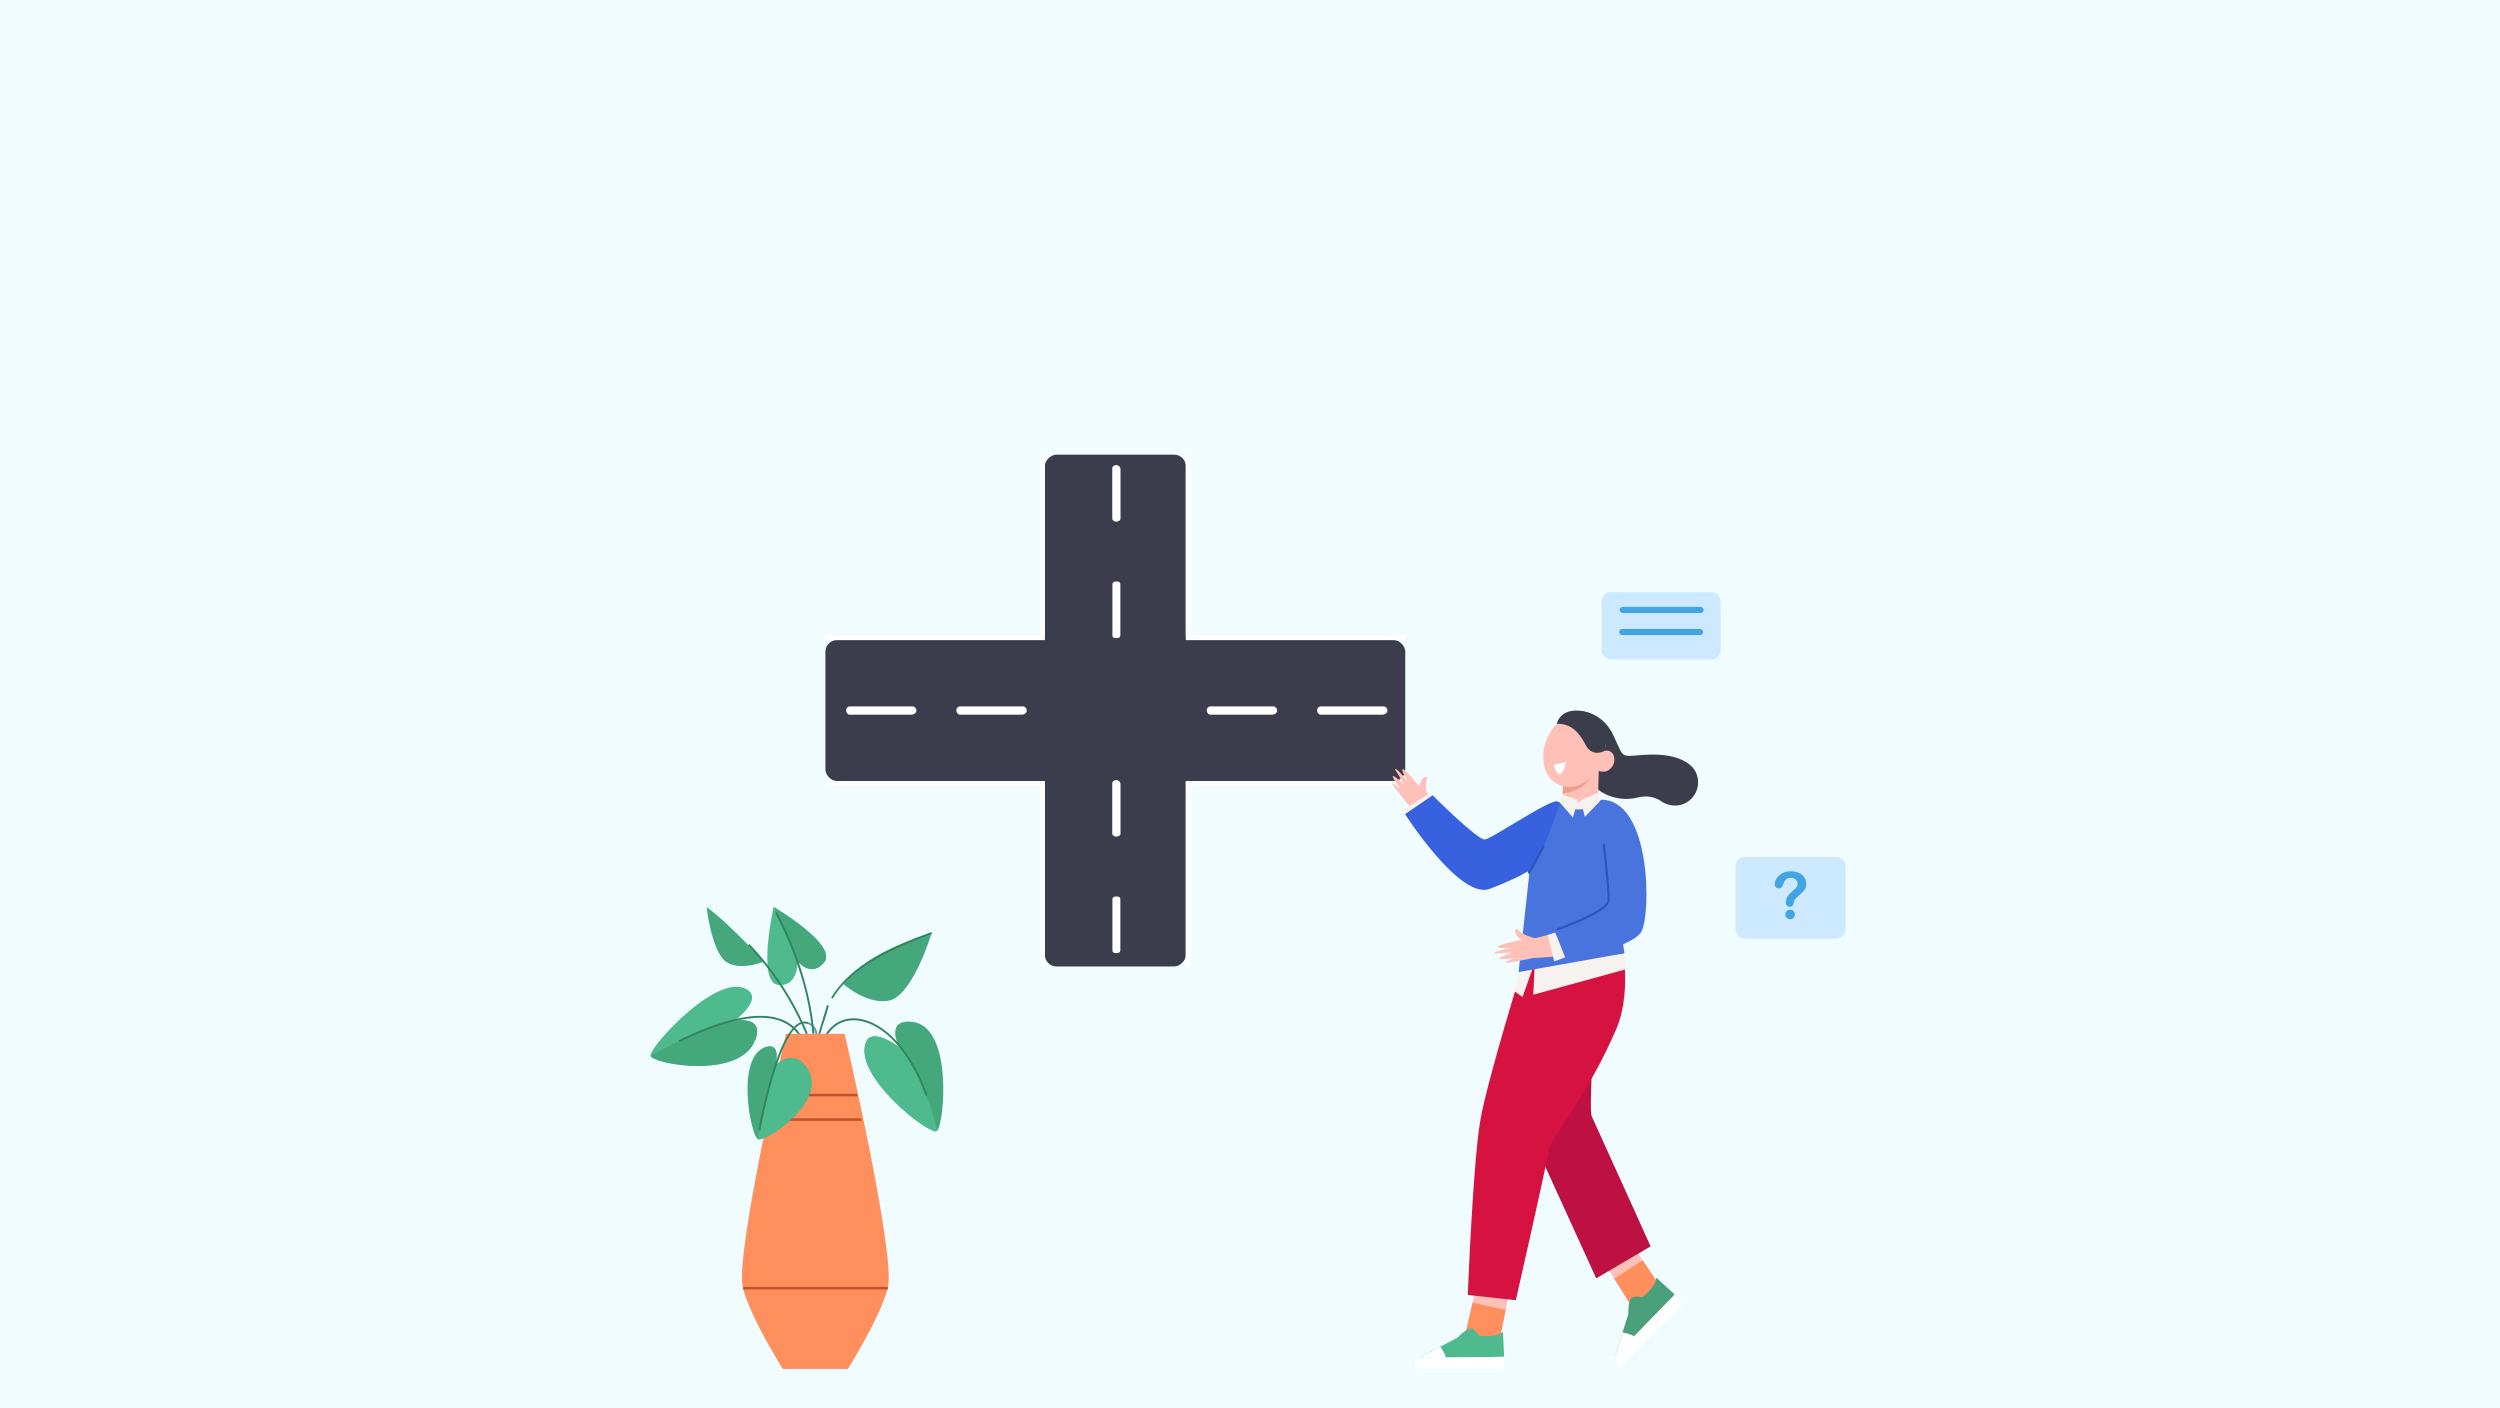 <?xml version="1.0" encoding="UTF-8"?>
<svg id="Layer_1" xmlns="http://www.w3.org/2000/svg" viewBox="0 0 1922.05 1082.35">
  <rect width="1922.05" height="1082.35" fill="#f0fcff"/>
  <g>
    <g>
      <g>
        <g>
          <rect x="634.6" y="492.11" width="445.79" height="108.34" rx="8.89" ry="8.89" fill="#3b3d4c"/>
          <rect x="634.63" y="488.36" width="445.79" height="3.75" fill="#fff"/>
          <rect x="634.56" y="600.46" width="445.79" height="3.75" fill="#fff"/>
        </g>
        <path d="M1062.97,549.47l-48.11-.03c-.93-.24-2.27-1.59-2.27-3.24v-.13c0-1.65,1.35-2.99,3-2.99l48.11.03c1.65,0,2.99,1.35,2.99,3v.13c0,1.65-1.35,2.99-3.72,3.23Z" fill="#fff"/>
        <path d="M978.17,549.47l-48.11-.03c-.93-.24-2.27-1.59-2.27-3.24v-.13c0-1.65,1.35-2.99,3-2.99l48.11.03c1.65,0,2.99,1.35,2.99,3v.13c0,1.65-1.35,2.99-3.72,3.23Z" fill="#fff"/>
        <path d="M785.63,549.47l-48.11-.03c-.93-.24-2.27-1.59-2.27-3.24v-.13c0-1.65,1.35-2.99,3-2.99l48.11.03c1.65,0,2.99,1.35,2.99,3v.13c0,1.65-1.35,2.99-3.72,3.23Z" fill="#fff"/>
        <path d="M700.83,549.47l-48.11-.03c-.93-.24-2.27-1.59-2.27-3.24v-.13c0-1.65,1.35-2.99,3-2.99l48.11.03c1.65,0,2.99,1.35,2.99,3v.13c0,1.65-1.35,2.99-3.72,3.23Z" fill="#fff"/>
      </g>
      <g>
        <rect x="660.76" y="492.11" width="393.46" height="108.34" rx="8.89" ry="8.89" transform="translate(311.21 1403.78) rotate(-90)" fill="#3b3d4c"/>
        <rect x="799.57" y="600.64" width="3.75" height="142.37" fill="#fff"/>
        <rect x="799.57" y="349.56" width="3.75" height="139.74" fill="#fff"/>
        <rect x="911.66" y="349.56" width="3.75" height="139.74" fill="#fff"/>
        <rect x="911.66" y="600.64" width="3.75" height="142.37" fill="#fff"/>
        <rect x="836.57" y="707.94" width="43.46" height="6.11" rx="1.99" ry="1.99" transform="translate(147.3 1569.3) rotate(-90)" fill="#fff"/>
        <path d="M861.48,602.74v38.65c-.24.74-1.59,1.83-3.23,1.83h-.13c-1.65,0-2.99-1.08-2.99-2.41v-38.65c0-1.32,1.35-2.41,2.99-2.41h.13c1.65,0,2.99,1.08,3.23,2.98Z" fill="#fff"/>
        <path d="M861.48,360.57v38.65c-.24.74-1.59,1.83-3.23,1.83h-.13c-1.65,0-2.99-1.08-2.99-2.41v-38.65c0-1.32,1.35-2.41,2.99-2.41h.13c1.65,0,2.99,1.08,3.23,2.98Z" fill="#fff"/>
        <rect x="836.57" y="465.77" width="43.46" height="6.11" rx="1.99" ry="1.99" transform="translate(389.47 1327.13) rotate(-90)" fill="#fff"/>
      </g>
    </g>
    <g>
      <g>
        <g>
          <g>
            <g>
              <polygon points="1218.58 947.34 1260.68 1014.29 1281.09 996.09 1240.14 934.82 1218.58 947.34" fill="#ffc0b8"/>
              <path d="M1262.92,968.9l18.18,27.19-20.42,18.19-19.67-31.28c7.4-4.55,14.7-9.26,21.91-14.1Z" fill="#ff8f5c"/>
            </g>
            <g>
              <path d="M1287.62,995.28l-45.71,47.01,10.02-32.17s-.6-10.06,2.94-12.83c0,0,2.37-.79,7.89,0,0,0,10.45-8.1,10.64-15.01l14.22,13Z" fill="#4ba07c"/>
              <path d="M1247.47,1024.39s6.59,1.19,9.13,3.16l-14.69,14.74,5.56-17.91Z" fill="#fff"/>
              <path d="M1287.62,995.28s4.75,4.69,6.63,6.57l-48.43,48.55s-5.17-4-3.91-8.11l45.71-47.01Z" fill="#fff"/>
            </g>
          </g>
          <path d="M1223.82,799.07c.74,23.03-1.92,55.22,0,59.33,4.69,10.06,45.2,99.82,45.2,99.82l-41.82,24.59-47.96-105.17-18.43-70.76c19.4,3.18,43.66-11.29,63.01-7.81Z" fill="#bc1142"/>
        </g>
        <g>
          <g>
            <g>
              <polygon points="1141.55 960.41 1123.89 1037.5 1151.19 1039.1 1165.64 966.84 1141.55 960.41" fill="#ffc0b8"/>
              <path d="M1157.6,1007.03l-6.41,32.07-27.3-1.61,8.25-36.02c8.45,2.03,16.94,3.87,25.46,5.55Z" fill="#ff8f5c"/>
            </g>
            <g>
              <path d="M1156.37,1043.15l-65.57.84,29.85-15.62s6.7-7.53,11.16-6.98c0,0,2.23,1.12,5.58,5.58,0,0,13.11,1.67,18.14-3.07l.84,19.25Z" fill="#4fba8e"/>
              <path d="M1107.41,1035.28s3.81,5.51,4.21,8.7h-20.81s16.61-8.7,16.61-8.7Z" fill="#fff"/>
              <path d="M1156.37,1043.15s.03,6.67.03,9.33h-68.58s-.82-6.49,2.98-8.49l65.57-.84Z" fill="#fff"/>
            </g>
          </g>
          <path d="M1245.01,716.54c.79.05,10.9,43.47-2.27,74.33-22.07,51.75-50.52,83.89-51.88,92.96-1.65,10.97-25.46,115.82-25.46,115.82l-36.94-4.07s3.94-101.17,9.67-134.36c5.52-31.96,34.61-125.03,34.61-125.03l72.28-19.66Z" fill="#d61241"/>
        </g>
      </g>
      <g>
        <path d="M1209.85,546.72s20.47-2.95,30.65,18.83c8.71,18.65,4.64,15.87,24.35,14.75,12.34-.7,24.96.52,33.85,7.27,9.03,6.86,9.08,20.46.36,27.7h0c-6.18,5.14-14.96,5.41-21.61.9-4.42-3-10.55-5.04-18.44-3-18.44,4.77-41.26-6.86-39-25.45,2.26-18.59-10.17-41.01-10.17-41.01Z" fill="#3b3d4c"/>
        <g>
          <g>
            <path d="M1223.41,550.1c1.6.73,3.11,1.72,4.51,3,12.49,11.41,5.36,34.36-5.29,44.91-5.9,5.84-14.66,8.71-22.44,6.01-11.39-3.94-15.24-16.63-13.25-28.06,1.49-8.52,5.98-16.64,12.79-21.81,6.81-5.15,16.13-7.5,23.68-4.05Z" fill="#ffc0b8"/>
            <path d="M1226.5,591.04c2.19,2.06,5.93,2.82,8.76,1.75,2.83-1.08,5.11-3.83,5.76-6.97.59-2.82-.21-5.99-2.32-7.65-2.11-1.66-5.81-1.46-7.51.82l-4.69,12.05Z" fill="#ffc0b8"/>
            <path d="M1229.43,583.52l-1.2,40.28c-.11,7.44-5.99,13.51-13.42,13.85h0c-8.59.39-15.51-6.94-14.64-15.49l3.57-37.47,25.7-1.18Z" fill="#ffc0b8"/>
            <path d="M1201.32,610l.42-5.52s11.16,3.12,20.89-6.47c0,0-5.47,10.63-21.31,11.99Z" fill="#ef9f8f"/>
            <path d="M1194.47,587.98s4.69,17.89,9.56-2.13" fill="#fff"/>
          </g>
          <path d="M1233.75,577.26s-9.49,5.6-14.73-4.63c-5.23-10.23-11.69-16.43-22.15-16.19,0,0,2.28-12.13,18.87-9.86,15.09,2.07,21.79,14.24,18.02,30.67Z" fill="#3b3d4c"/>
        </g>
      </g>
      <g>
        <g>
          <polygon points="1248.9 732.85 1250.44 745.07 1178.82 764.76 1179.96 740.78 1248.9 732.85" fill="#f5f2ef"/>
          <polygon points="1178.72 743.52 1170.53 766.5 1164.43 762.14 1168.35 745.56 1178.72 743.52" fill="#f5f2ef"/>
        </g>
        <path d="M1243.68,719.49c-20.26,2.68-64.96,24.03-64.96,24.03l-.35-100.51c.57-2.87,1.27-5.39,2.05-7.63,21.29-.36,42.7-2.16,63.86.85.73.1,1.44.13,2.13.12l6.55,10.93-8.6,33.62c-1.59,6.22-.69,33.05-.67,38.59Z" fill="#f5f2ef"/>
        <path d="M1200.83,616.2c11.01,2.09,28.52-1.26,28.52-1.26,28.88,1.44,30.06,31.03,31.83,44.8l-31.72,5.72-37.96,2.6-21.32,1.56-13-27.56s27.23-21.89,43.66-25.86Z" fill="#f5f2ef"/>
        <polygon points="1175.89 670.43 1167.53 747.35 1248.9 732.85 1236.64 648.69 1175.89 670.43" fill="#4a74dd"/>
        <g>
          <g>
            <path d="M1194.55,620.4s-51.46,33.12-54.84,30.94c-23.16-14.99-42.95-42.15-42.95-42.15l-13.94,8.62s39.73,75.4,73.64,59.38c35.98-17.01,52.78-40.8,52.78-40.8l-14.7-15.98Z" fill="#fdb899"/>
            <path d="M1089.45,628.61c3.96-2.63,7.9-5.3,11.81-7.99-.41-.62-.79-1.22-1.11-1.77l-2.64-4.93s-2.78-11.42,0-16c-.6-.51-1.97-.83-2.79-.16-3.21,2.63-3.32,7.12-3.32,7.12,0,0-12.2-15.09-13.15-13.52-.95,1.57,4.53,10.1,4.53,10.1,0,0-9.71-12.03-10.14-10.21-.16.7,0,0,6.68,11.68,0,0-8.99-8.21-8.55-5.98.56,2.8,6.06,9.98,6.06,9.98,0,0-7.03-6.27-6.57-4.48.46,1.79,16.18,20.77,16.18,20.77,0,0,1.3,2.32,3,5.38Z" fill="#ffc0b8"/>
          </g>
          <polygon points="1103.56 614.03 1099.38 609.53 1079.64 622.37 1085.71 628.18 1103.56 614.03" fill="#f5f2ef"/>
        </g>
        <g>
          <g>
            <path d="M1179.7,721.35s28.95-5.76,50.39-19.95c2.4-1.59.55-44.51-.43-64.28,8.76-.44,17.56-.41,26.32-.5.3,1.29.54,2.59.66,3.93,1.16,12.72,2.89,34.66,3.62,58.83,1.08,35.71-81.09,37.05-81.09,37.05l.53-15.06Z" fill="#ffc0b8"/>
            <path d="M1189.7,735.4c-.48-4.73-1.01-9.45-1.58-14.17-.74.07-1.45.13-2.09.16l-5.59.05s-11.4-2.85-14.16-7.45c-.73.29-1.66,1.36-1.44,2.4.84,4.06,4.76,6.25,4.76,6.25,0,0-19.03,3.78-18.09,5.35.94,1.57,11.05.69,11.05.69,0,0-15.17,3-13.76,4.22.55.47,0,0,13.45-.48,0,0-11.45,4.14-9.27,4.78,2.74.81,11.66-.71,11.66-.71,0,0-8.82,3.31-7.02,3.73,1.8.43,25.92-4.65,25.92-4.65,0,0,2.66-.06,6.16-.15Z" fill="#ffc0b8"/>
          </g>
          <polygon points="1206.96 734.64 1194.9 739.14 1189.92 718.88 1198.6 716.15 1206.96 734.64" fill="#f5f2ef"/>
        </g>
        <path d="M1230.27,614.84s-2.13,7.4-17.19,7.48c-5.22.03-8.32-1.37-14.1-5.56-1.87-1.36-11.35,3.67-22.03,9.92v46.25s18.44,43.21,18.44,43.21l8.92,22.29s49.61-9.48,57.41-21.74c7.8-12.26,8.12-102.97-31.45-101.85Z" fill="#4a74dd"/>
        <g>
          <polygon points="1215.13 615.18 1230.5 608.83 1230.89 614.97 1218.49 628.02 1215.13 615.18" fill="#f5f2ef"/>
          <polygon points="1200.23 610.66 1213 614.91 1209.29 628.54 1199.21 616.91 1200.23 610.66" fill="#f5f2ef"/>
        </g>
        <path d="M1197.48,715.24c.09,0,.18-.01.27-.05,4.04-1.38,39.47-13.76,39.81-23.05.33-8.94-3.5-41.32-3.66-42.7-.06-.46-.47-.78-.94-.74-.46.06-.79.48-.74.94.04.33,3.98,33.63,3.65,42.44-.26,6.89-28,17.87-38.67,21.51-.44.15-.68.63-.53,1.07.12.35.45.57.8.57Z" fill="#2d55ba"/>
        <path d="M1175.59,672.65c1.57-2.18,2.96-4.49,4.22-6.86,2.58-4.86,4.64-9.97,6.9-14.99,4.88-10.82,8.88-22.01,12.57-33.28-.55-.38-1.13-.79-1.74-1.23-4.37-3.18-50.41,28.6-55.98,29.15-5.57.56-40.13-34-40.13-34l-21.18,14.49s42.36,66.33,65.21,57.41c22.85-8.92,28.98-13.38,28.98-13.38l1.15,2.68Z" fill="#3861e0"/>
        <path d="M1175.89,671.27c.3,0,.59-.16.74-.44l10.82-19.63c.22-.41.08-.92-.33-1.15-.41-.22-.92-.08-1.15.33l-10.82,19.63c-.22.41-.08.92.33,1.15.13.07.27.1.41.1Z" fill="#2d55ba"/>
      </g>
    </g>
    <g>
      <g>
        <path d="M649.38,794.79h-45.07s-39.79,171.22-33.16,195.59c6.63,24.37,30.75,62.1,30.75,62.1h49.89s24.11-37.74,30.75-62.1c6.63-24.37-33.16-195.59-33.16-195.59Z" fill="#ff8f5c"/>
        <rect x="594.98" y="840.93" width="64.04" height="1.96" fill="#bf5328"/>
        <rect x="591.69" y="859.8" width="70.61" height="1.96" fill="#bf5328"/>
        <rect x="571.46" y="989.39" width="111.08" height="1.96" fill="#bf5328"/>
      </g>
      <g>
        <path d="M626.99,794.78h1.51c-.39-2.15-1.85-7.31-6.93-8.91l-.44,1.4c4.09,1.29,5.44,5.51,5.87,7.51Z" fill="#6194a3"/>
        <path d="M564.73,784.81s20.27-14.95,11.12-22.94c-21.51-17.92-77.07,43.37-75.64,49.77,1.44,6.41,68.9,18.69,80.45-12.22,7.47-18.95-15.93-14.62-15.93-14.62Z" fill="#4fba8e"/>
        <path d="M564.73,784.81s-16.95,1.33-64.52,26.83c1.44,6.41,68.9,18.69,80.45-12.22,7.47-18.95-15.93-14.62-15.93-14.62Z" fill="#45a87d"/>
        <path d="M613.25,794.78h1.84c-14.14-19.93-45.52-18.26-93.41,5.02l.64,1.32c46.39-22.56,76.92-24.67,90.92-6.34Z" fill="#31845e"/>
        <path d="M691.13,804.96s-20.1-15.19-25.15-4.13c-11.05,25.72,48.45,71.99,54.18,68.79,5.73-3.2,13.34-81.81-19.56-84.08-20.29-1.77-9.48,19.43-9.48,19.43Z" fill="#45a87d"/>
        <path d="M691.13,804.96s-20.1-15.19-25.15-4.13c-11.05,25.72,48.45,71.99,54.18,68.79-1.65-15.1-18.79-58.44-29.04-64.65Z" fill="#4fba8e"/>
        <path d="M613.17,738.89s.97,20.18-15.13,18.24c-16.1-1.94-3.3-59.81-3.3-59.81,0,0,51.98,30.32,38.02,43.52-9.92,10.65-19.59-1.94-19.59-1.94Z" fill="#4fba8e"/>
        <path d="M613.17,738.89l-18.43-41.58s51.98,30.32,38.02,43.52c-9.92,10.65-19.59-1.94-19.59-1.94Z" fill="#45a87d"/>
        <path d="M648.34,756.56c14.23-18.52,39.07-29.64,67.9-39.22,0,0-13.48,45.21-31.13,51.51-17.26,4.95-36.77-12.3-36.77-12.3Z" fill="#45a87d"/>
        <path d="M587.12,739.31s-25.3-28.38-43.85-42c0,0,3.55,33.42,14.8,42.08,11.29,7.59,29.05-.08,29.05-.08Z" fill="#45a87d"/>
        <path d="M640.22,767.75l-1.26-.77c15.53-25.43,46.19-39.22,77.02-50.33l.5,1.38c-51.74,18.65-67.23,34.91-76.27,49.71Z" fill="#31845e"/>
        <path d="M629.18,794.78h1.49c1.81-7.03,4.46-13.13,6.52-21.51l-1.32-.65" fill="#31845e"/>
        <path d="M626.08,794.78c-3.21-37.92-17.38-71.73-28.77-93.48l-1.3.68c11.31,21.61,25.39,55.18,28.59,92.8h1.48Z" fill="#31845e"/>
        <path d="M659.45,783.1c-10.16-1.13-18.85,3.01-24.52,11.67h1.77c5.36-7.63,13.31-11.26,22.59-10.21,20.34,2.27,40.9,25.04,52.37,58l1.39-.48c-11.66-33.5-32.69-56.65-53.6-58.99Z" fill="#31845e"/>
        <path d="M621.08,794.78c-10.47-25.31-25.53-48.5-44.79-68.92l-1.07,1.01c18.99,20.14,33.85,42.99,44.25,67.91h1.6Z" fill="#31845e"/>
        <path d="M596.42,818.74s4.26-16.71-6.66-14.17c-25.03,6.43-12.57,68.92-6.99,71.3,5.57,2.38,54.59-29.27,37.7-54.61-10.15-15.83-24.04-2.52-24.04-2.52Z" fill="#45a87d"/>
        <path d="M596.42,818.74s-11.06,35.26-13.66,57.13c5.57,2.38,54.59-29.27,37.7-54.61-10.15-15.83-24.04-2.52-24.04-2.52Z" fill="#4fba8e"/>
        <path d="M584.5,869.07l-1.45-.26c.57-3.2,14.14-78.36,33.48-83.27,1.89-.25,3.56-.14,5.03.33l-.44,1.4c-1.26-.39-2.71-.49-4.31-.29-18.33,4.66-32.16,81.31-32.3,82.08Z" fill="#31845e"/>
      </g>
    </g>
    <g>
      <rect x="1231.37" y="455.26" width="91.52" height="51.71" rx="6.97" ry="6.97" transform="translate(2554.25 962.22) rotate(-180)" fill="#cce9ff"/>
      <rect x="1245.23" y="466.6" width="64.56" height="4.72" rx="2.36" ry="2.36" transform="translate(2555.01 937.91) rotate(-180)" fill="#42a5e2"/>
      <rect x="1244.79" y="483.56" width="64.56" height="4.72" rx="2.36" ry="2.36" transform="translate(2554.15 971.83) rotate(-180)" fill="#42a5e2"/>
    </g>
    <g>
      <rect x="1334.34" y="658.78" width="84.69" height="62.92" rx="7.4" ry="7.4" transform="translate(2753.36 1380.49) rotate(-180)" fill="#cce9ff"/>
      <path d="M1364.42,680.01c0-1.54.5-3.1,1.48-4.69s2.43-2.89,4.33-3.93c1.9-1.04,4.11-1.56,6.64-1.56,2.35,0,4.43.43,6.23,1.3s3.19,2.05,4.17,3.54c.98,1.49,1.47,3.12,1.47,4.87,0,1.38-.28,2.59-.84,3.63s-1.23,1.93-2,2.69c-.77.75-2.15,2.02-4.15,3.81-.55.5-.99.95-1.33,1.33-.33.38-.58.73-.74,1.05s-.29.63-.38.95c-.09.32-.22.87-.4,1.67-.31,1.69-1.27,2.53-2.9,2.53-.84,0-1.55-.28-2.13-.83-.58-.55-.86-1.37-.86-2.46,0-1.36.21-2.54.63-3.54s.98-1.87,1.68-2.63c.7-.75,1.64-1.65,2.82-2.69,1.04-.91,1.79-1.59,2.25-2.06s.85-.98,1.17-1.55c.32-.57.47-1.18.47-1.85,0-1.3-.48-2.39-1.45-3.29-.96-.89-2.21-1.34-3.74-1.34-1.79,0-3.1.45-3.94,1.35-.84.9-1.56,2.23-2.14,3.98-.55,1.83-1.6,2.75-3.14,2.75-.91,0-1.68-.32-2.3-.96-.62-.64-.94-1.33-.94-2.08ZM1376.3,706.69c-.99,0-1.85-.32-2.59-.96-.74-.64-1.11-1.54-1.11-2.69,0-1.02.36-1.88,1.07-2.58.71-.7,1.59-1.05,2.63-1.05s1.88.35,2.58,1.05c.7.7,1.05,1.56,1.05,2.58,0,1.14-.37,2.03-1.09,2.68-.73.65-1.57.97-2.53.97Z" fill="#42a5e2"/>
    </g>
  </g>
</svg>